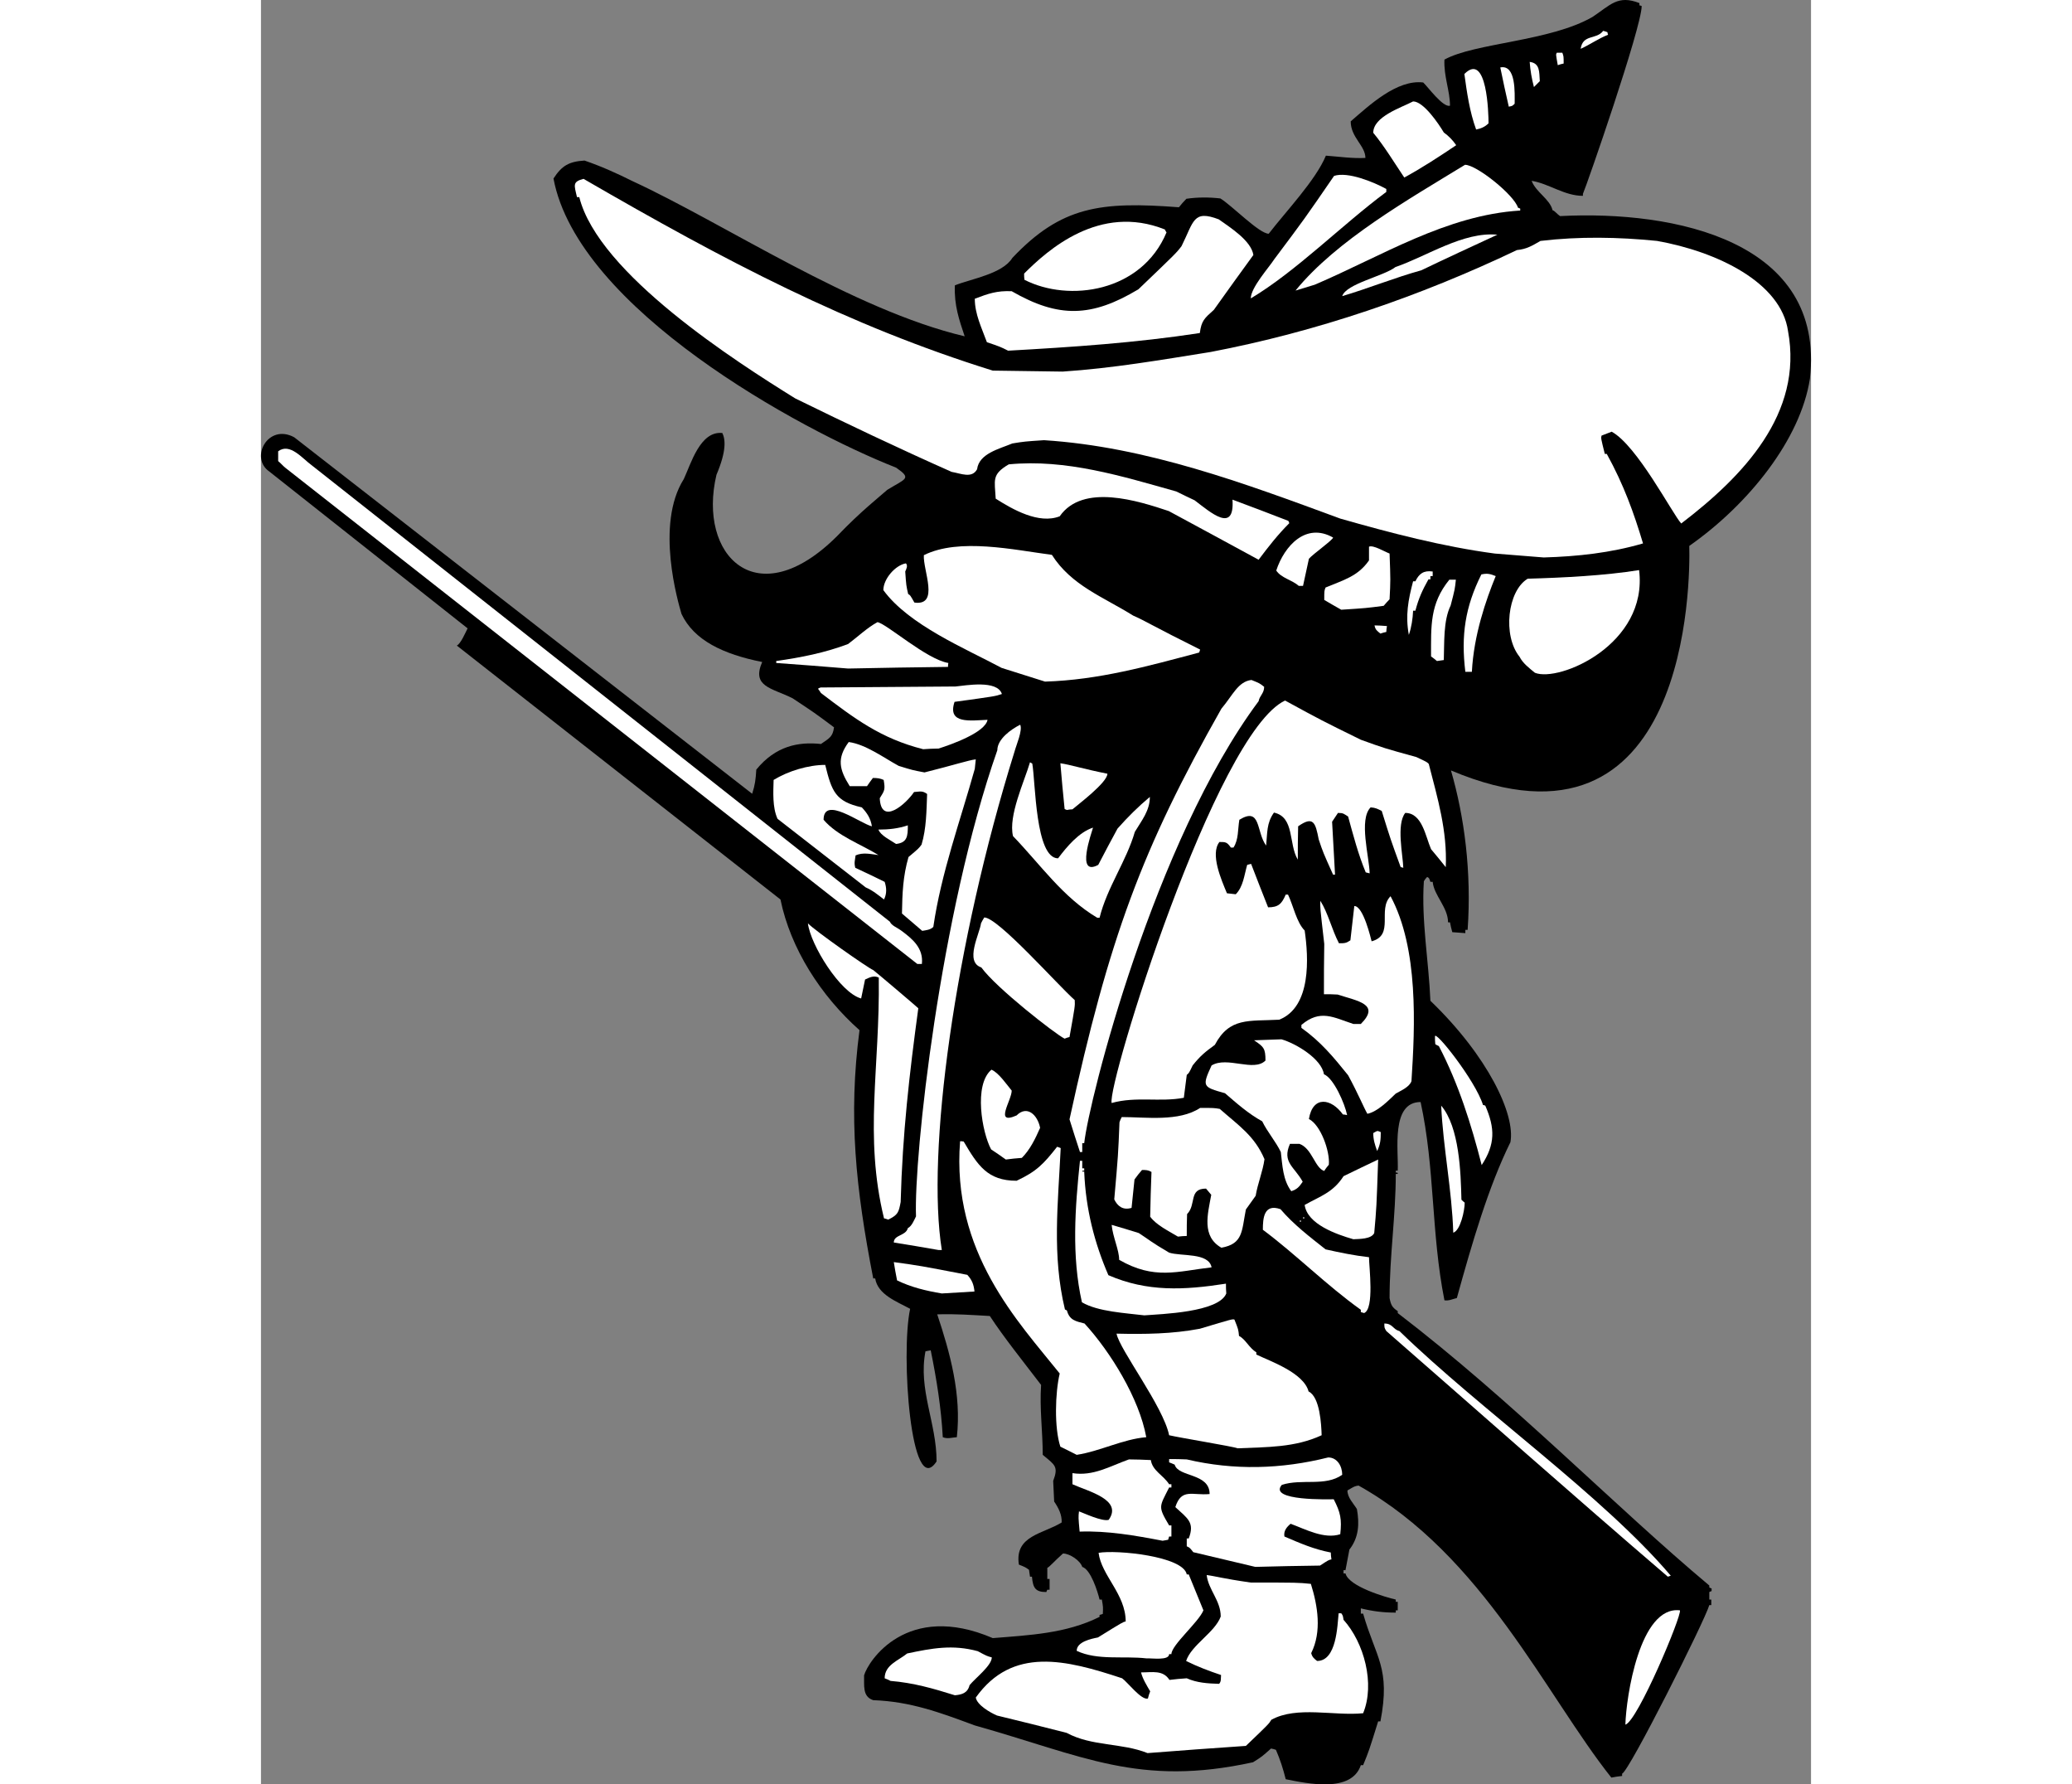 <?xml version="1.0" encoding="UTF-8"?>
<!DOCTYPE svg PUBLIC "-//W3C//DTD SVG 1.1//EN" "http://www.w3.org/Graphics/SVG/1.1/DTD/svg11.dtd">
<!-- Creator: CorelDRAW -->
<svg xmlns="http://www.w3.org/2000/svg" xml:space="preserve" width="7.848in" height="6.757in" version="1.1" style="shape-rendering:geometricPrecision; text-rendering:geometricPrecision; image-rendering:optimizeQuality; fill-rule:evenodd; clip-rule:evenodd"
viewBox="0 0 7847.73 9031.94"
 xmlns:xlink="http://www.w3.org/1999/xlink"
 xmlns:xodm="http://www.corel.com/coreldraw/odm/2003">
 <rect x="0" y="0" width="7847.73" height="9031.94" fill="#808080" stroke="none"/>
 <defs>
  <style type="text/css">
   <![CDATA[
    .fil0 {fill:black}
    .fil1 {fill:white}
   ]]>
  </style>
 </defs>
 <g id="Layer_x0020_1">
  <g id="_2008377662928">
   <path class="fil0" d="M5188.17 9005.86c-13.23,-52.91 -28.11,-99.21 -49.61,-148.82 -8.27,-3.31 -16.54,-4.96 -24.8,-6.61 -46.3,41.34 -46.3,41.34 -90.94,69.45 -577.43,126.31 -859.87,-32.11 -1410.45,-186.85 -173.62,-64.49 -324.09,-120.71 -512.59,-127.32 -56.22,-18.19 -44.65,-76.06 -46.3,-125.67 20.56,-72.2 216.5,-375.11 651.49,-188.5 185.19,-14.88 372.04,-23.15 540.7,-107.48 0,-3.31 0,-6.61 0,-9.92 4.96,-1.65 9.92,-3.31 16.54,-4.96 1.65,-34.72 1.65,-34.72 -4.96,-72.75 -4.96,0 -8.27,0 -11.57,0 -9.92,-41.34 -44.65,-152.12 -87.64,-165.35 -9.92,-31.42 -62.83,-67.79 -97.56,-67.79 -44.65,39.68 -67.79,67.79 -79.37,72.75 0,18.19 0,36.38 0,56.22 3.31,0 6.61,0 11.57,0 0,18.19 0,36.38 0,54.57 -4.96,0 -8.27,0 -11.57,0 -1.65,3.31 -3.31,6.61 -4.96,11.57 -54.57,0 -67.79,-19.84 -72.75,-77.72 -3.31,0 -6.61,0 -9.92,0 -1.65,-11.57 -3.31,-23.15 -4.96,-34.72 -18.19,-13.23 -18.19,-13.23 -51.26,-26.46 -23.15,-147.16 124.01,-155.43 216.61,-213.3 1.65,-39.68 -16.54,-74.41 -38.03,-105.83 -1.65,-34.72 -3.31,-69.45 -4.96,-104.17 28.11,-74.41 8.27,-81.02 -52.91,-132.28 0,-117.4 -16.54,-236.45 -8.27,-353.85 -98.64,-129.05 -187.51,-239.29 -259.6,-348.89 -89.29,-4.96 -176.93,-11.57 -266.22,-8.27 64.77,194.31 123.45,405.52 99.21,621.72 -26.46,1.65 -46.3,9.92 -71.1,0 -8.27,-148.82 -31.42,-294.33 -61.18,-439.84 -9.92,1.65 -18.19,3.31 -26.46,4.96 -37.83,193.38 56.22,361.54 56.22,557.24 -130.19,200.34 -182.47,-546.07 -133.94,-772.19 -66.14,-36.38 -163.7,-71.1 -176.93,-153.78 -3.31,0 -6.61,0 -9.92,0 -88.59,-455.82 -127.03,-817.48 -69.45,-1256.68 -195.99,-173.72 -349.32,-413.19 -400.15,-661.41l-1638.65 -1285.29c19.28,-8.26 44.52,-67.01 54.58,-87.13l-1003.69 -793.68c-100.66,-68.79 -7.33,-245.23 125.67,-173.63l2318.78 1804.54c14.88,-46.3 17.64,-71.08 20.95,-122.33 97.33,-119.24 212.18,-141.89 327.4,-129.55 42.99,-29.76 59.53,-36.38 66.14,-84.33 -97.56,-72.75 -97.56,-72.75 -210,-147.16 -105.83,-52.91 -208.34,-57.87 -153.78,-183.54 -197.7,-39.53 -345.14,-109.71 -408.42,-243.07 -16.52,-57.01 -134.14,-452.35 11.57,-682.9 36.38,-77.72 82.68,-244.72 195.12,-233.15 15.76,32.32 21.7,90.31 -29.76,211.65 -96.69,408.26 204.89,716.12 611.8,309.21 117.14,-122.96 218.77,-202.29 252.99,-233.15 94.25,-57.87 125.67,-56.22 44.65,-112.44 -488.75,-191.59 -1611.1,-804.99 -1734.54,-1463.37 42.99,-66.14 79.37,-85.98 157.08,-90.94 82.68,28.11 163.7,64.49 243.07,104.17 467.58,215.77 1116.08,651.85 1681.63,785.42 -27.18,-81.54 -54.01,-156.67 -49.61,-257.95 82.68,-33.07 241.41,-57.87 291.02,-138.9 248.36,-262.19 447.4,-286.49 843.3,-256.3 11.57,-14.88 24.8,-29.76 38.03,-42.99 56.22,-8.27 115.75,-8.27 171.97,-1.65 59.1,36.36 196.7,178.58 244.72,178.58 84.49,-110.2 238.25,-271.05 289.37,-395.19 66.14,4.96 133.94,14.88 200.08,11.57 0,-62.38 -74.41,-103.39 -74.41,-185.19 92.85,-80.04 233.8,-213.09 367.08,-196.77 23.15,21.5 100.86,128.97 135.59,117.4 0,-74.96 -32.15,-148.19 -28.11,-233.15 152.91,-84.95 535.67,-91.76 750.7,-216.61 89.29,-59.53 127.32,-112.44 236.45,-69.45 0,3.31 0,6.61 0,11.57 3.31,0 6.61,1.65 11.57,3.31 -1.34,110.34 -277.39,905.37 -297.63,950.78 0,3.31 0,6.61 0,9.92 -94.25,0 -170.31,-61.18 -259.6,-76.06 21.5,57.87 92.6,92.6 105.83,148.82 11.57,3.31 24.8,21.5 38.03,29.76 582.35,-30.18 1343.82,126.29 1264.94,823.45 -47.29,306.13 -309.38,634.84 -610.71,846.07 4.88,173.51 1.08,1645.05 -1206.51,1136.5 67.7,233.6 104.95,513.07 84.33,806.92 -4.96,0 -8.27,0 -11.57,0 0,4.96 0,9.92 0,16.54 -23.15,-1.65 -44.65,-3.31 -66.14,-4.96 -4.96,-16.54 -8.27,-33.07 -11.57,-49.61 -3.31,0 -6.61,0 -9.92,0 0,-76.06 -71.1,-135.59 -77.72,-205.04 -4.96,0 -8.27,0 -11.57,0 -6.61,-19.84 -6.61,-19.84 -16.54,-24.8 -6.61,6.61 -11.57,13.23 -16.54,21.5 -13.23,200.08 24.8,405.11 33.07,605.19 292.24,281.24 431.15,576.83 405.11,715.97 -111.49,226.01 -193.69,509.05 -271.18,788.73 -21.5,4.96 -39.68,14.88 -62.83,11.57 -68.11,-343.2 -47.44,-666.65 -120.71,-1003.69 -152.12,0 -110.79,246.37 -115.75,347.24 -3.31,0 -6.61,0 -9.92,0 0,3.31 0,6.61 0,9.92 9.92,0 9.92,0 9.92,6.61 -3.31,0 -6.61,0 -9.92,0 0,210 -31.42,416.69 -31.42,628.34 6.61,34.72 13.23,47.95 41.34,66.14 0,3.31 0,6.61 0,9.92 581.71,444.99 1099.61,979.07 1577.46,1379.04 0,3.31 0,6.61 0,9.92 3.31,1.65 6.61,3.31 11.57,4.96 0,3.31 0,8.27 0,13.23 -4.96,1.65 -8.27,3.31 -11.57,4.96 0,11.57 0,24.8 0,38.03 3.31,0 6.61,0 9.92,0 0,8.27 0,18.19 0,28.11 -3.31,0 -6.61,0 -9.92,0 -22.33,78.16 -405.84,841.34 -441.49,853.22 0,3.31 0,6.61 0,11.57 -18.19,1.65 -36.38,4.96 -54.57,8.27 -329.63,-414.23 -650.15,-1125.89 -1279.83,-1478.25 -19.84,3.31 -19.84,3.31 -56.22,24.8 0,36.38 29.76,64.49 47.95,94.25 13.23,74.41 9.92,143.86 -38.03,205.04 -6.61,34.72 -13.23,69.45 -19.84,104.17 -3.31,0 -6.61,0 -9.92,0 0,4.96 0,9.92 0,16.54 3.31,0 6.61,0 9.92,0 16.54,66.14 203.38,120.71 254.64,132.28 0,3.31 0,6.61 0,11.57 3.31,0 6.61,0 9.92,0 0,13.23 0,28.11 0,42.99 -3.31,0 -6.61,0 -9.92,0 0,3.31 0,6.61 0,11.57 -62.83,0 -115.75,-6.61 -176.93,-21.5 0,8.27 0,16.54 0,26.46 3.31,0 6.61,0 11.57,0 64.32,225.13 139.96,273.57 87.64,545.66 -4.96,0 -8.27,0 -11.57,0 -46.3,148.82 -46.3,148.82 -76.06,221.57 -4.96,0 -8.27,0 -11.57,0 -47.18,141.56 -270.42,93.08 -380.31,71.1z"/>
   <path class="fil1" d="M4488.73 8873.58c-132.28,-52.91 -281.1,-33.07 -410.07,-102.52 -117.4,-29.76 -234.8,-59.53 -352.2,-87.64 -34.72,-14.88 -100.86,-52.91 -107.48,-90.94 185.19,-259.6 456.37,-191.81 740.78,-97.56 26.46,18.19 97.56,112.44 130.63,102.52 3.31,-13.23 6.61,-24.8 11.57,-36.38 -18.19,-31.42 -38.03,-62.83 -46.3,-95.9 57.87,0 110.79,-13.23 143.86,38.03 28.11,-3.31 57.87,-6.61 87.64,-8.27 51.26,23.15 107.48,26.46 163.7,28.11 11.57,-11.57 8.27,-28.11 9.92,-44.65 -59.53,-19.84 -120.71,-42.99 -176.93,-71.1 26.46,-81.02 145.51,-143.86 175.27,-224.88 0,-81.02 -62.83,-135.59 -71.1,-210 41.34,4.96 74.41,16.54 223.23,38.03 238.11,0 238.11,0 304.25,6.61 34.72,110.79 56.22,241.41 1.65,350.55 4.96,19.84 14.88,28.11 29.76,39.68 99.21,0 102.52,-178.58 109.13,-241.41 3.31,0 8.27,0 13.23,0 8.27,11.57 8.27,11.57 11.57,33.07 104.17,115.75 160.39,324.09 99.21,472.91 -147.16,14.88 -335.66,-38.03 -464.64,33.07 -13.23,21.5 -13.23,21.5 -128.97,132.28 -167.01,11.57 -332.36,23.15 -497.71,36.38z"/>
   <path class="fil1" d="M6907.83 8729.72c3.63,-138.26 72.27,-602.87 276.14,-578.73 11,23.68 -213.62,560.35 -276.14,578.73z"/>
   <path class="fil1" d="M3513.15 8580.91c-110.79,-34.72 -208.34,-62.83 -325.74,-72.75 -9.92,-4.96 -19.84,-9.92 -29.76,-13.23 0,-67.79 69.45,-89.29 114.09,-125.67 125.67,-26.46 229.84,-46.3 357.16,-11.57 46.3,24.8 46.3,24.8 71.1,31.42 0,41.34 -82.68,104.17 -112.44,140.55 -9.92,39.68 -38.03,47.95 -74.41,51.26z"/>
   <path class="fil1" d="M4482.11 8394.06c-115.75,-13.23 -246.37,11.57 -352.2,-38.03 0,-46.3 74.41,-61.18 107.48,-67.79 125.67,-77.72 125.67,-77.72 140.55,-81.02 0,-137.91 -122.91,-232.55 -137.24,-347.24 88.95,-16.17 428.61,16.32 446.45,109.13 3.31,0 6.61,0 9.92,0 24.8,59.53 49.61,120.71 74.41,181.89 -24.12,59.74 -162.05,175.94 -162.05,221.57 -4.96,0 -8.27,0 -11.57,0 0,33.53 -85.6,20.19 -115.75,21.5z"/>
   <path class="fil1" d="M7122.79 7980.68c-478.66,-410.28 -950.4,-829.14 -1425.34,-1243.45 -9.92,-16.54 -9.92,-16.54 -9.92,-38.03 42.99,0 42.99,29.76 76.06,38.03 413.17,401.02 1031.71,834.92 1374.08,1238.49 -4.96,1.65 -9.92,3.31 -14.88,4.96z"/>
   <path class="fil1" d="M5034.39 7931.07c-105.83,-24.8 -210,-49.61 -314.17,-74.41 -18.19,-23.15 -18.19,-23.15 -33.07,-29.76 0,-13.23 0,-26.46 0,-39.68 3.31,0 6.61,0 9.92,0 31.42,-81.02 -4.96,-100.86 -67.79,-158.74 31.42,-97.56 85.98,-57.87 173.62,-66.14 0,-107.48 -158.74,-84.33 -176.93,-148.82 -9.92,-4.96 -19.84,-8.27 -28.11,-11.57 0,-6.61 0,-11.57 0,-16.54 29.76,0 59.53,0 89.29,1.65 239.76,56.22 477.87,49.61 715.97,-9.92 46.3,0 71.1,44.65 71.1,87.64 -85.98,61.18 -205.04,18.19 -305.9,51.26 -71.1,82.68 246.37,72.75 262.91,72.75 34.72,67.79 41.34,100.86 33.07,176.93 -81.02,26.46 -175.27,-24.8 -251.34,-52.91 -19.84,16.54 -36.38,36.38 -31.42,64.49 81.02,34.72 148.82,64.49 234.8,81.02 0,11.57 1.65,23.15 3.31,34.72 -14.88,3.31 -14.88,3.31 -57.87,31.42 -109.13,1.65 -218.26,3.31 -327.4,6.61z"/>
   <path class="fil1" d="M4564.79 7798.79c-137.24,-26.46 -279.45,-51.26 -419.99,-46.3 -6.61,-72.75 -6.61,-72.75 -3.31,-102.52 23.15,8.27 117.4,52.91 150.47,42.99 72.75,-102.52 -104.17,-143.86 -183.54,-180.23 0,-19.84 0,-38.03 0,-56.22 105.83,16.54 188.5,-34.72 286.06,-69.45 36.38,0 72.75,1.65 110.79,3.31 8.27,54.57 62.83,76.06 92.6,122.36 3.31,0 6.61,0 11.57,0 0,4.96 0,9.92 0,16.54 -4.96,0 -8.27,0 -11.57,0 -49.61,99.21 -57.87,94.25 0,191.81 3.31,0 6.61,0 11.57,0 0,18.19 0,36.38 0,56.22 -4.96,0 -8.27,0 -11.57,0 -1.65,4.96 -3.31,9.92 -4.96,16.54 -9.92,1.65 -19.84,3.31 -28.11,4.96z"/>
   <path class="fil1" d="M4129.91 7363.91c-28.11,-14.88 -56.22,-28.11 -82.68,-41.34 -31.42,-95.9 -26.46,-272.83 -3.31,-370.39 -209.57,-261.79 -549.07,-613.86 -504.32,-1175.65 4.96,0 11.57,0 18.19,1.65 71.1,120.71 120.71,198.42 267.87,198.42 102.52,-47.95 137.24,-85.98 205.04,-171.97 4.96,1.65 11.57,3.31 18.19,6.61 -13.23,281.1 -44.65,542.36 21.5,816.84 3.31,1.65 6.61,3.31 9.92,4.96 13.23,49.61 44.65,54.57 89.29,66.14 131.62,143.96 276.82,379.05 312.52,575.43 -119.05,9.92 -233.15,71.1 -352.2,89.29z"/>
   <path class="fil1" d="M4945.1 7330.84c-26.46,-9.92 -291.02,-52.91 -347.24,-66.14 -29.05,-144.85 -252.06,-434.92 -266.22,-514.25 142.2,3.31 282.75,1.65 421.65,-24.8 165.35,-49.61 165.35,-49.61 175.27,-46.3 19.84,49.61 19.84,49.61 23.15,82.68 33.07,16.54 51.26,61.18 87.64,82.68 0,3.31 0,6.61 0,11.57 72.75,34.72 239.76,92.6 264.56,186.85 57.87,28.11 64.49,168.66 66.14,221.57 -135.59,62.83 -276.14,59.53 -424.96,66.14z"/>
   <path class="fil1" d="M4472.19 6657.86c-92.6,-11.57 -234.8,-18.19 -315.82,-66.14 -52.91,-234.8 -34.72,-477.87 -9.92,-715.97 3.31,0 6.61,0 11.57,0 0,11.57 0,24.8 0,38.03 3.31,0 6.61,0 9.92,0 0,3.31 0,6.61 0,11.57 -9.92,0 -9.92,0 -9.92,4.96 3.31,0 6.61,0 9.92,0 7.6,190.14 52.17,361.85 122.36,524.17 196.92,85.61 383.07,75.95 595.27,42.99 0,16.54 0,33.07 1.65,49.61 -38.03,95.9 -330.7,104.17 -415.03,110.79z"/>
   <path class="fil1" d="M5585.01 6646.29c-6.61,-1.65 -11.57,-3.31 -16.54,-4.96 0,-4.96 0,-8.27 0,-11.57 -173.62,-124.01 -325.74,-277.79 -496.06,-405.11 0,-57.87 4.96,-133.94 89.29,-104.17 66.14,77.72 148.82,140.55 228.19,203.38 74.41,16.54 145.51,31.42 219.92,39.68 0,47.95 28.11,261.26 -24.8,282.75z"/>
   <path class="fil1" d="M3447.01 6547.07c-79.37,-13.23 -155.43,-31.42 -226.53,-66.14 -6.61,-31.42 -11.57,-62.83 -16.54,-92.6 132.28,18.19 132.28,18.19 372.04,64.49 24.8,26.46 33.07,51.26 36.38,84.33 -56.22,3.31 -110.79,6.61 -165.35,9.92z"/>
   <path class="fil1" d="M4344.87 6376.76c0,-49.91 -31.7,-113.57 -38.03,-176.93 44.65,13.23 90.94,26.46 137.24,41.34 46.3,29.76 62.83,46.3 153.78,99.21 61.18,19.84 200.08,-1.65 214.96,74.41 -174.36,20.25 -289.39,64.72 -467.95,-38.03z"/>
   <path class="fil1" d="M3430.47 6327.16c-76.06,-13.23 -152.12,-26.46 -226.53,-38.03 0,-39.68 61.18,-33.07 71.1,-72.75 19.84,-9.92 31.42,-39.68 41.34,-59.53 -11.56,-301.25 121.94,-1534.43 411.73,-2359.58 0,-56.22 69.45,-105.83 115.75,-128.97 13.23,28.11 -19.84,102.52 -28.11,133.94 -306.56,982.9 -447.26,2035.61 -368.74,2524.93 -6.61,0 -11.57,0 -16.54,0z"/>
   <path class="fil1" d="M4862.42 6315.58c-100.86,-57.87 -69.45,-168.66 -51.26,-267.87 -9.92,-11.57 -18.19,-21.5 -26.46,-31.42 -89.29,0 -47.95,81.02 -95.9,128.97 -1.65,36.38 -1.65,72.75 -1.65,110.79 -14.88,0 -29.76,1.65 -44.65,3.31 -46.3,-28.11 -109.13,-57.87 -140.55,-100.86 1.65,-76.06 3.31,-152.12 6.61,-226.53 -16.54,-9.92 -28.11,-9.92 -47.95,-9.92 -13.23,14.88 -26.46,31.42 -38.03,47.95 -4.96,47.95 -9.92,95.9 -14.88,143.86 -42.99,13.23 -71.1,-8.27 -87.64,-42.99 19.84,-224.88 19.84,-224.88 26.46,-390.23 3.31,-9.92 6.61,-18.19 11.57,-26.46 122.36,0 289.37,24.8 396.85,-46.3 69.45,0 69.45,0 99.21,4.96 95.9,84.33 176.93,137.24 226.53,254.64 -8.27,61.18 -34.72,124.01 -44.65,185.19 -16.54,23.15 -33.07,46.3 -49.61,69.45 -21.5,109.13 -13.23,173.62 -124.01,193.46z"/>
   <path class="fil1" d="M5530.44 6272.59c-85.98,-24.8 -233.15,-76.06 -246.37,-173.62 79.37,-44.65 143.86,-62.83 196.77,-145.51 57.87,-28.11 115.75,-56.22 175.27,-84.33 -8.27,243.07 -8.27,243.07 -19.84,372.04 -14.88,31.42 -76.06,29.76 -105.83,31.42z"/>
   <path class="fil1" d="M6036.42 6239.52c-6.61,-214.96 -51.26,-429.92 -61.18,-643.22 92.6,109.13 99.21,338.97 102.52,476.21 4.96,4.96 9.92,9.92 16.54,14.88 0,39.68 -21.5,140.55 -57.87,152.12z"/>
   <path class="fil1" d="M5259.27 6183.3c0,-1.65 0,-3.31 0,-4.96 1.65,0 3.31,0 6.61,0 0,1.65 0,3.31 0,4.96 -1.65,0 -3.31,0 -6.61,0z"/>
   <path class="fil1" d="M3175.83 6173.38c-8.27,-3.31 -14.88,-4.96 -21.5,-6.61 -101.96,-419.17 -20.27,-760.64 -26.46,-1218.65 -24.8,-11.57 -44.65,-1.65 -69.45,9.92 -6.61,31.42 -13.23,62.83 -19.84,95.9 -105.66,-28.34 -256.43,-271.18 -269.52,-380.31 35.62,37.59 308.01,228.71 330.7,236.45 29.73,23.66 211.17,177.34 228.19,193.46 -45.26,333.81 -80.09,635.46 -89.29,980.54 -9.92,52.91 -13.23,64.49 -62.83,89.29z"/>
   <path class="fil1" d="M5275.8 6166.76c0,-1.65 0,-3.31 0,-4.96 1.65,0 3.31,0 6.61,0 0,1.65 0,3.31 0,4.96 -1.65,0 -3.31,0 -6.61,0z"/>
   <path class="fil1" d="M5216.28 6029.52c-42.99,-57.87 -44.65,-130.63 -52.91,-198.42 -26.46,-54.57 -67.79,-100.86 -94.25,-155.43 -69.45,-38.03 -128.97,-90.94 -188.5,-142.2 -112.44,-31.42 -117.4,-33.07 -67.79,-140.55 79.37,-47.95 213.3,34.72 272.83,-24.8 0,-61.18 -8.27,-69.45 -57.87,-102.52 46.3,-1.65 92.6,-3.31 138.9,-4.96 74.41,21.5 203.38,99.21 214.96,176.93 49.61,19.84 105.83,148.82 117.4,206.69 -8.27,-1.65 -14.88,-3.31 -21.5,-3.31 -57.87,-81.02 -152.12,-97.56 -171.97,23.15 59.53,29.76 107.48,163.7 100.86,231.49 -8.27,9.92 -16.54,19.84 -23.15,31.42 -47.95,-14.88 -61.18,-114.09 -125.67,-137.24 -16.54,0 -33.07,0 -47.95,0 -41.34,94.25 23.15,115.75 64.49,191.81 -18.19,26.46 -28.11,38.03 -57.87,47.95z"/>
   <path class="fil1" d="M6180.28 5897.24c-52.91,-206.69 -117.4,-411.73 -216.61,-601.88 -6.61,-3.31 -13.23,-6.61 -18.19,-9.92 -1.65,-13.23 -1.65,-26.46 -1.65,-38.03 -5.3,-42.64 205.33,222.24 243.07,345.59 3.31,0 6.61,1.65 11.57,3.31 49.61,114.09 51.26,195.12 -18.19,300.94z"/>
   <path class="fil1" d="M3771.1 5869.13c-24.8,-18.19 -49.61,-34.72 -74.41,-51.26 -46.3,-85.98 -89.29,-327.4 1.65,-403.46 36.38,14.88 77.72,76.06 102.52,105.83 0,49.61 -90.94,176.93 24.8,125.67 52.91,-52.91 105.83,-3.31 119.05,62.83 -24.8,56.22 -51.26,110.79 -92.6,152.12 -28.11,1.65 -54.57,4.96 -81.02,8.27z"/>
   <path class="fil1" d="M4146.45 5831.1c-18.19,-56.22 -36.38,-110.79 -52.91,-165.35 200.3,-920.35 367.6,-1369.9 768.89,-2078.48 57.87,-68.48 84.32,-137.32 152.12,-145.51 41.34,16.54 41.34,16.54 64.49,34.72 0,33.07 -23.15,44.65 -28.11,72.75 -528.89,709.87 -859.38,2020 -882.98,2237.22 -3.31,0 -6.61,0 -9.92,0 0,14.88 0,29.76 0,44.65 -4.96,0 -8.27,0 -11.57,0z"/>
   <path class="fil1" d="M5651.15 5826.14c-11.57,-31.42 -19.84,-57.87 -19.84,-90.94 19.84,-9.92 16.54,-14.88 38.03,-4.96 0,38.03 -1.65,61.18 -18.19,95.9z"/>
   <path class="fil1" d="M5601.55 5637.64c-19.84,-34.72 -46.3,-100.86 -97.56,-195.12 -74.41,-92.6 -138.9,-170.31 -236.45,-239.76 0,-4.96 0,-9.92 0,-14.88 95.9,-81.02 162.05,-38.03 262.91,-4.96 11.57,0 24.8,0 38.03,0 100.86,-100.86 -16.54,-115.75 -117.4,-148.82 -23.15,-1.65 -46.3,-1.65 -69.45,-1.65 0,-85.98 0,-170.31 1.65,-254.64 -21.5,-186.85 -21.5,-186.85 -19.84,-218.26 39.68,62.83 57.87,145.51 94.25,214.96 28.11,0 36.38,0 57.87,-14.88 6.61,-57.87 13.23,-115.75 19.84,-173.62 46.3,0 84.33,167.01 87.64,178.58 117.4,-31.42 28.11,-160.39 95.9,-228.19 142.2,264.56 124.01,656.45 105.83,935.89 -9.92,29.76 -52.91,47.95 -79.37,62.83 -36.38,34.72 -92.6,92.6 -143.86,102.52z"/>
   <path class="fil1" d="M4306.84 5583.07c-23.89,-92.56 527.1,-1872.81 878.02,-2037.14 181.89,99.21 181.89,99.21 383.62,198.42 119.05,42.99 119.05,42.99 281.1,87.64 52.91,24.8 52.91,24.8 62.83,34.72 44.65,173.62 94.25,338.97 85.98,522.51 -24.8,-31.42 -49.61,-61.18 -74.41,-90.94 -28.11,-64.49 -44.65,-183.54 -130.63,-183.54 -46.3,57.87 -11.57,214.96 -9.92,277.79 -4.96,-1.65 -9.92,-3.31 -13.23,-3.31 -51.26,-140.55 -51.26,-140.55 -95.9,-284.41 -19.84,-9.92 -31.42,-16.54 -56.22,-18.19 -61.18,61.18 -6.61,251.34 -4.96,334.01 -6.61,-1.65 -13.23,-3.31 -19.84,-4.96 -38.03,-90.94 -62.83,-186.85 -89.29,-282.75 -21.5,-13.23 -23.15,-18.19 -51.26,-18.19 -9.92,14.88 -19.84,29.76 -29.76,44.65 4.96,89.29 9.92,178.58 14.88,267.87 -3.31,0 -6.61,0 -9.92,0 -51.26,-114.09 -51.26,-114.09 -72.75,-178.58 -16.54,-84.33 -26.46,-120.71 -104.17,-66.14 -1.65,56.22 -1.65,112.44 -1.65,168.66 -47.95,-79.37 -14.88,-214.96 -120.71,-238.11 -38.03,52.91 -33.07,102.52 -39.68,167.01 -51.26,-69.45 -24.8,-198.42 -135.59,-130.63 -8.27,47.95 -3.31,100.86 -29.76,140.55 -4.96,0 -9.92,0 -13.23,0 -19.84,-28.11 -26.46,-28.11 -57.87,-28.11 -47.95,61.18 9.92,191.81 38.03,259.6 14.88,1.65 29.76,3.31 44.65,4.96 38.03,-38.03 42.99,-97.56 57.87,-148.82 6.61,-1.65 13.23,-3.31 19.84,-4.96 28.11,72.75 56.22,145.51 85.98,219.92 52.91,0 69.45,-18.19 89.29,-64.49 3.31,0 6.61,0 11.57,0 26.46,54.57 42.99,140.55 84.33,181.89 19.84,135.59 34.72,386.92 -128.97,451.41 -153.78,8.27 -251.34,-13.23 -325.74,127.32 -47.95,34.72 -74.41,56.22 -112.44,104.17 -18.19,38.03 -18.19,38.03 -29.76,47.95 -4.96,38.03 -9.92,76.06 -14.88,115.75 -120.71,23.15 -241.41,-8.27 -365.43,26.46z"/>
   <path class="fil1" d="M4068.73 5257.33c-45.2,-21.74 -346.59,-256.57 -421.65,-360.47 -85.98,-28.11 -8.27,-170.31 -1.65,-223.23 4.96,-9.92 9.92,-19.84 16.54,-29.76 69.75,0 371.85,342.11 458.03,418.34 1.65,29.76 1.65,29.76 -26.46,186.85 -8.27,1.65 -16.54,4.96 -24.8,8.27z"/>
   <path class="fil1" d="M3322.98 4879.23l-3198.15 -2510.31c-14.73,-11.56 -23.21,-23.34 -37.78,-35.02 0,-16.54 0,-33.07 0,-49.61 59.53,-44.65 122.36,36.38 170.31,71.1l2926.73 2309.97c8.27,19.84 36.54,29.59 55.88,43.82 58.04,42.69 114.83,89.44 106.15,170.05 -8.27,0 -16.54,0 -23.15,0z"/>
   <path class="fil1" d="M3347.8 4711.67c-34.72,-29.76 -69.45,-59.53 -102.52,-87.64 1.65,-102.52 4.96,-188.5 33.07,-286.06 51.26,-42.99 51.26,-42.99 66.14,-62.83 24.8,-82.68 24.8,-171.97 28.11,-256.3 -24.8,-18.19 -36.38,-11.57 -66.14,-9.92 -41.34,61.18 -167.01,171.97 -173.62,31.42 24.8,-39.68 28.11,-42.99 19.84,-92.6 -18.19,-8.27 -33.07,-9.92 -54.57,-9.92 -9.92,13.23 -19.84,26.46 -29.76,41.34 -29.76,0 -59.53,0 -87.64,0 -52.91,-84.33 -66.14,-140.55 -4.96,-223.23 85.98,11.57 176.93,79.37 252.99,120.71 69.45,21.5 69.45,21.5 130.63,33.07 152.12,-38.03 219.92,-61.18 259.6,-66.14 -1.65,14.88 -3.31,31.42 -4.96,47.95 -74.41,266.22 -170.31,527.47 -210,800.3 -14.88,14.88 -36.38,16.54 -56.22,19.84z"/>
   <path class="fil1" d="M4234.08 4645.52c-175.27,-104.17 -287.71,-269.52 -426.61,-413.38 -24.8,-102.52 57.87,-277.79 85.98,-373.7 3.31,1.65 6.61,3.31 11.57,6.61 16.54,90.94 14.88,479.52 130.63,479.52 44.65,-59.53 105.83,-132.28 176.93,-155.43 -6.61,24.8 -89.29,251.34 26.46,188.5 31.42,-61.18 64.49,-122.36 97.56,-183.54 52.91,-59.53 102.52,-109.13 163.7,-160.39 0,69.45 -41.34,119.05 -76.06,176.93 -42.99,148.82 -140.55,281.1 -178.58,434.88 -4.96,0 -8.27,0 -11.57,0z"/>
   <path class="fil1" d="M3154.33 4552.93c-29.76,-23.15 -57.87,-46.3 -92.6,-61.18 -148.82,-115.75 -297.63,-231.49 -446.45,-347.24 -26.46,-57.87 -21.5,-135.59 -19.84,-196.77 72.75,-44.65 175.27,-76.06 261.26,-76.06 33.07,133.94 51.26,185.19 185.19,214.96 28.11,29.76 44.65,56.22 51.26,95.9 -57.87,-13.23 -244.72,-157.08 -244.72,-33.07 71.1,82.68 186.85,122.36 277.79,178.58 -39.68,-4.96 -77.72,-14.88 -115.75,1.65 -3.31,26.46 -8.27,36.38 -1.65,62.83 49.61,23.15 99.21,46.3 148.82,71.1 9.92,29.76 11.57,59.53 -3.31,89.29z"/>
   <path class="fil1" d="M3215.51 4271.83c-26.46,-18.19 -79.37,-42.99 -89.29,-72.75 51.26,0 99.21,-4.96 148.82,-21.5 0,56.22 -3.31,87.64 -59.53,94.25z"/>
   <path class="fil1" d="M4080.31 4099.86c-4.96,-1.65 -8.27,-3.31 -11.57,-4.96 -8.27,-77.72 -14.88,-155.43 -21.5,-231.49 47.95,6.61 120.71,29.76 238.11,52.91 0,44.65 -150.47,157.08 -176.93,180.23 -9.92,0 -19.84,1.65 -28.11,3.31z"/>
   <path class="fil1" d="M3352.76 3792.31c-214.96,-54.57 -345.59,-153.78 -517.55,-284.41 -4.96,-8.27 -9.92,-14.88 -14.88,-21.5 3.31,-3.31 8.27,-4.96 13.23,-6.61 226.53,-1.65 454.72,-3.31 682.9,-4.96 51.26,-4.96 211.65,-34.72 234.8,38.03 -34.72,11.57 -34.72,11.57 -239.76,39.68 -38.03,114.09 81.02,94.25 167.01,90.94 -11.57,64.49 -185.19,125.67 -248.03,145.51 -26.46,0 -52.91,1.65 -77.72,3.31z"/>
   <path class="fil1" d="M3969.52 3450.03c-74.41,-23.15 -147.16,-46.3 -219.92,-69.45 -181.89,-97.56 -469.6,-216.61 -598.57,-393.54 0,-56.22 59.53,-125.67 114.09,-135.59 11.57,11.57 1.65,29.76 -3.31,41.34 4.96,71.1 4.96,71.1 14.88,114.09 9.92,4.96 9.92,4.96 31.42,42.99 128.97,18.19 42.99,-163.7 47.95,-239.76 178.58,-89.29 458.03,-26.46 648.18,-1.65 99.21,155.43 257.95,211.65 411.73,307.56 57.87,24.8 102.52,54.57 338.97,171.97 -1.65,4.96 -3.31,9.92 -4.96,14.88 -261.26,69.45 -509.28,138.9 -780.46,147.16z"/>
   <path class="fil1" d="M6449.8 3405.38c-28.11,-23.15 -61.18,-47.95 -77.72,-81.02 -86.5,-106.96 -61.18,-334.01 41.34,-395.19 178.58,-4.96 388.6,-15.43 563.88,-43.54 46.12,376.31 -404.85,569.2 -527.5,519.75z"/>
   <path class="fil1" d="M6097.6 3400.42c-22.65,-184.49 -0.77,-329.15 81.02,-492.75 28.11,-6.61 44.65,-3.31 72.75,8.27 -50.17,122.43 -111.14,299.23 -120.71,484.48 -11.57,0 -23.15,0 -33.07,0z"/>
   <path class="fil1" d="M2972.45 3383.89c-122.36,-9.92 -243.07,-19.84 -363.77,-28.11 0,-3.31 0,-6.61 0,-9.92 127.32,-18.19 244.72,-41.34 363.77,-85.98 46.3,-34.72 99.21,-84.33 148.82,-110.79 46.63,8.09 249.21,189.04 358.81,206.69 -1.65,6.61 -1.65,13.23 -1.65,19.84 -168.66,1.65 -337.32,4.96 -505.98,8.27z"/>
   <path class="fil1" d="M5953.75 3345.86c-9.92,-8.27 -19.84,-16.54 -29.76,-23.15 0,-155.43 -6.61,-266.22 92.6,-388.58 9.92,0 21.5,0 33.07,0 -4.96,47.95 -4.96,47.95 -26.46,130.63 -38.03,77.72 -31.42,190.16 -34.72,276.14 -11.57,1.65 -23.15,3.31 -34.72,4.96z"/>
   <path class="fil1" d="M5811.54 3213.57c-18.19,-97.56 -3.31,-176.93 21.5,-271.18 3.31,0 6.61,0 11.57,0 18.19,-38.03 41.34,-56.22 87.64,-49.61 0,6.61 0,14.88 0,23.15 -4.96,0 -8.27,0 -11.57,0 0,4.96 0,9.92 0,16.54 -3.31,0 -6.61,0 -9.92,0 -31.42,56.22 -49.61,95.9 -66.14,158.74 -4.96,0 -8.27,0 -11.57,0 -1.65,39.68 -8.27,84.33 -21.5,122.36z"/>
   <path class="fil1" d="M5667.69 3206.96c-16.54,-13.23 -26.46,-19.84 -29.76,-41.34 19.84,0 41.34,1.65 62.83,3.31 -1.65,9.92 -3.31,19.84 -3.31,29.76 -9.92,1.65 -19.84,4.96 -29.76,8.27z"/>
   <path class="fil1" d="M5469.26 3086.25c-29.76,-16.54 -57.87,-33.07 -85.98,-49.61 0,-46.3 0,-46.3 6.61,-62.83 90.94,-38.03 163.7,-56.22 219.92,-137.24 0,-23.15 0,-46.3 0,-69.45 21.5,-9.92 81.02,26.46 104.17,34.72 4.96,135.59 4.96,135.59 0,231.49 -9.92,9.92 -19.84,21.5 -29.76,33.07 -87.64,11.57 -87.64,11.57 -214.96,19.84z"/>
   <path class="fil1" d="M5254.31 2965.55c-33.07,-29.76 -89.29,-39.68 -114.09,-77.72 41.34,-125.67 150.47,-244.72 287.71,-167.01 0,11.57 -100.86,82.68 -122.36,107.48 -9.92,44.65 -19.84,90.94 -29.76,137.24 -8.27,0 -14.88,0 -21.5,0z"/>
   <path class="fil1" d="M6605.23 2843.19c-1.65,-4.96 -1.65,-9.92 -1.65,-14.88 0,4.96 0,9.92 1.65,14.88z"/>
   <path class="fil1" d="M5050.92 2833.26c-152.12,-82.68 -304.25,-165.35 -454.72,-246.37 -153.78,-51.26 -434.88,-142.2 -552.28,26.46 -105.83,41.34 -238.11,-34.72 -324.09,-89.29 -4.96,-94.25 -21.5,-122.36 66.14,-173.62 289.37,-28.11 572.12,59.53 848.26,137.24 29.76,14.88 61.18,29.76 92.6,44.65 81.02,61.18 203.38,170.31 191.81,-3.31 94.25,34.72 188.5,71.1 282.75,107.48 1.65,3.31 3.31,6.61 4.96,11.57 -57.87,57.87 -105.83,119.05 -155.43,185.19z"/>
   <path class="fil1" d="M6494.45 2821.69c-82.68,-6.61 -165.35,-13.23 -248.03,-19.84 -261.26,-34.72 -527.47,-104.17 -782.12,-176.93 -484.48,-178.58 -980.54,-363.77 -1499.74,-396.85 -99.21,6.61 -99.21,6.61 -160.39,16.54 -67.79,28.11 -168.66,51.26 -178.58,130.63 -26.46,47.95 -81.02,21.5 -128.97,13.23 -264.56,-117.4 -532.43,-244.72 -792.04,-372.04 -296.54,-184.17 -995.89,-630.19 -1092.98,-1018.57 -4.96,0 -8.27,0 -11.57,0 -14.88,-62.83 -23.15,-77.72 33.07,-92.6 725.25,420.2 1342.01,743.28 2071.86,970.62 117.4,1.65 234.8,3.31 353.85,4.96 251.34,-16.54 501.02,-59.53 749.05,-99.21 537.39,-102.52 1058.25,-281.1 1551,-515.9 49.61,-4.96 76.06,-21.5 119.05,-46.3 195.12,-23.15 393.54,-19.84 590.31,0 304.33,54.16 627.93,210.15 663.06,456.37 77.64,418.41 -228.81,736.04 -540.7,973.92 -44.66,-48.89 -223.5,-395.02 -352.2,-464.64 -18.19,6.61 -34.72,13.23 -51.26,19.84 -3.31,13.23 -3.31,13.23 16.54,92.6 3.31,0 6.61,0 9.92,0 86.07,156.13 137.01,297.97 183.54,453.06 -163.7,47.95 -332.36,66.14 -502.67,71.1z"/>
   <path class="fil1" d="M3782.67 1775.01c-39.68,-19.84 -39.68,-19.84 -107.48,-42.99 -26.46,-72.75 -61.18,-142.2 -61.18,-219.92 69.45,-26.46 112.44,-41.34 186.85,-38.03 238.11,137.24 405.11,132.28 641.57,-9.92 191.81,-183.54 191.81,-183.54 218.26,-218.26 62.83,-125.67 57.87,-185.19 188.5,-135.59 57.87,41.34 163.7,107.48 175.27,180.23 -67.79,92.6 -133.94,185.19 -200.08,277.79 -47.95,42.99 -62.83,54.57 -71.1,117.4 -324.09,49.61 -644.87,71.1 -970.62,89.29z"/>
   <path class="fil1" d="M5011.24 1510.45c0,-54.57 92.6,-157.08 119.05,-198.42 153.78,-205.04 153.78,-205.04 302.59,-421.65 69.45,-23.15 201.73,31.42 264.56,66.14 0,4.96 0,9.92 0,14.88 -225.31,167.37 -455.83,401.51 -686.21,539.05z"/>
   <path class="fil1" d="M5474.23 1498.87c19.84,-62.83 210,-100.86 269.52,-147.16 158.74,-54.57 343.93,-180.23 515.9,-163.7 -128.97,59.53 -257.95,119.05 -385.27,180.23 -132.28,36.38 -266.22,90.94 -400.15,130.63z"/>
   <path class="fil1" d="M3865.35 1416.2c-1.65,-11.57 -1.65,-21.5 -1.65,-31.42 118,-117.98 381.07,-355.86 712.67,-223.23 1.65,4.96 4.96,9.92 8.27,14.88 -126.31,302.63 -494.2,354.86 -719.28,239.76z"/>
   <path class="fil1" d="M5237.77 1470.76c206.99,-254.57 575.16,-463.42 858.18,-636.61 58.61,0 248.35,152.45 267.87,216.61 3.31,1.65 6.61,3.31 11.57,4.96 0,3.31 0,6.61 0,9.92 -375.35,23.15 -702.75,231.49 -1040.07,375.35 -33.07,9.92 -66.14,19.84 -97.56,29.76z"/>
   <path class="fil1" d="M5788.39 898.64c-47.95,-71.1 -100.86,-158.74 -157.08,-226.53 0,-82.68 142.2,-127.32 201.73,-158.74 52.91,0 128.97,112.44 155.43,157.08 24.8,18.19 44.65,38.03 62.83,64.49 -85.98,57.87 -171.97,114.09 -262.91,163.7z"/>
   <path class="fil1" d="M6152.17 655.58c-33.07,-90.94 -46.3,-185.19 -59.53,-281.1 115.75,-115.75 122.36,205.04 122.36,249.68 -18.19,18.19 -38.03,26.46 -62.83,31.42z"/>
   <path class="fil1" d="M6317.52 539.83c-14.88,-66.14 -29.76,-132.28 -42.99,-198.42 81.02,-16.54 72.75,132.28 72.75,183.54 -11.57,11.57 -11.57,11.57 -29.76,14.88z"/>
   <path class="fil1" d="M6444.84 440.62c-11.57,-44.65 -18.19,-82.68 -21.5,-127.32 52.91,6.61 47.95,51.26 51.26,97.56 -9.92,9.92 -19.84,19.84 -29.76,29.76z"/>
   <path class="fil1" d="M6565.55 329.83c-9.92,-54.57 -9.92,-54.57 -4.96,-62.83 8.27,0 18.19,0 28.11,0 6.61,18.19 6.61,18.19 6.61,54.57 -9.92,1.65 -19.84,4.96 -29.76,8.27z"/>
   <path class="fil1" d="M6681.3 247.16c11.57,-76.06 79.37,-44.65 114.09,-90.94 6.61,1.65 13.23,3.31 21.5,6.61 0,3.31 1.65,8.27 3.31,13.23 -47.95,18.19 -90.94,49.61 -138.9,71.1z"/>
  </g>
 </g>
</svg>

